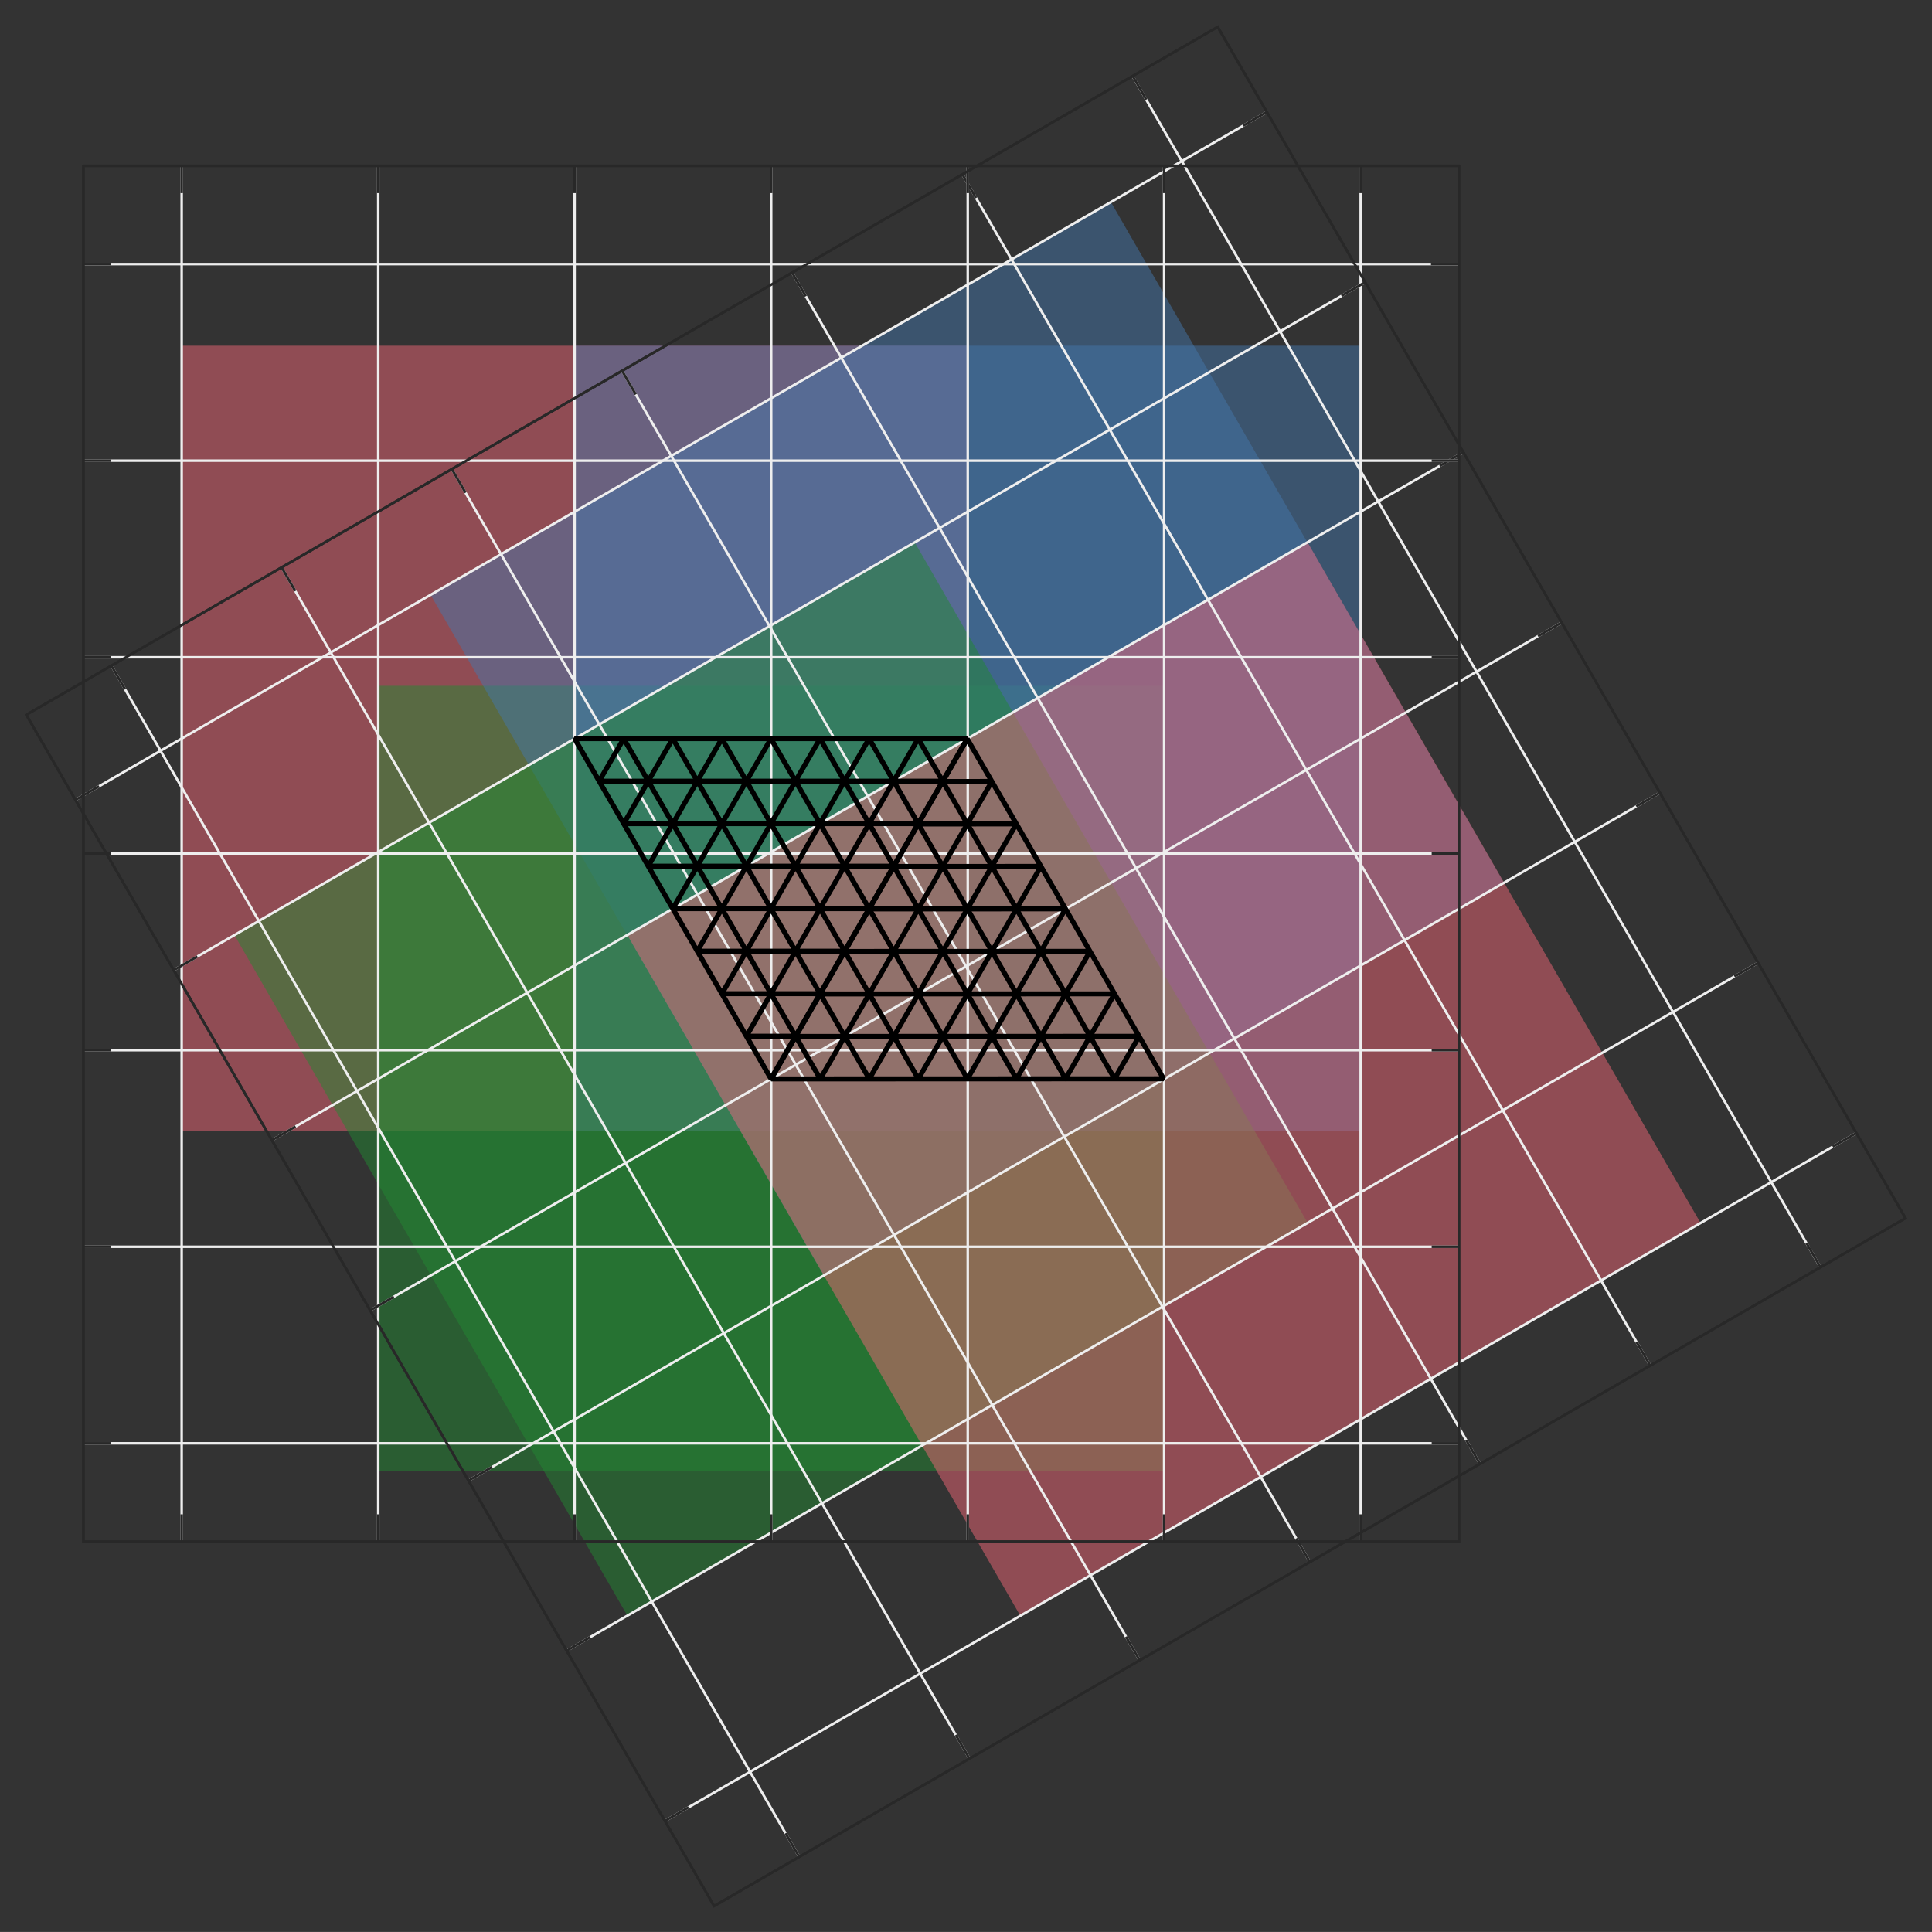 <svg xmlns="http://www.w3.org/2000/svg" height="769.971" width="770"><rect width="100%" height="100%" fill="#333333" stroke="none"/><path fill="#e67" fill-opacity=".502" d="M72.438 137.779h313.066v313.066H72.438z"/><path fill="#283" fill-opacity=".502" d="M150.664 273.322H463.73v313.066H150.664z"/><path fill="#47a" fill-opacity=".502" d="M228.891 137.779h313.066v313.066H228.891z"/><path fill="#47a" fill-opacity=".502" d="M442.719 80.483l156.533 271.123L328.129 508.14 171.596 237.016z"/><path fill="#283" fill-opacity=".502" d="M364.493 216.027L521.026 487.15 249.903 643.683 93.37 372.56z"/><path fill="#e67" fill-opacity=".502" d="M521.066 216.006L677.599 487.13 406.476 643.663 249.943 372.539z"/><path d="M81.9 94.1h680.2" class="gridline" stroke="#eee" transform="matrix(.403 .698 -.698 .403 484.078 -64.786)" color="#000" fill="none" stroke-width="1.241"/><path d="M451.416 30.26l5.438 9.419M725.409 504.83l-5.438-9.418" stroke="#282828"/><path d="M81.9 191.3h680.2" class="gridline" stroke="#eee" transform="matrix(.403 .698 -.698 .403 484.078 -64.786)" color="#000" fill="none" stroke-width="1.241"/><path d="M81.9 191.3h13.5m666.7 0h-13.5" stroke="#282828" transform="matrix(.403 .698 -.698 .403 484.078 -64.786)" color="#000" fill="none" stroke-width="1.241"/><path d="M81.9 288.5h680.2" class="gridline" stroke="#eee" transform="matrix(.403 .698 -.698 .403 484.078 -64.786)" color="#000" fill="none" stroke-width="1.241"/><path d="M81.9 288.5h13.5m666.7 0h-13.5" stroke="#282828" transform="matrix(.403 .698 -.698 .403 484.078 -64.786)" color="#000" fill="none" stroke-width="1.241"/><path d="M81.9 385.6h680.2" class="gridline" stroke="#eee" transform="matrix(.403 .698 -.698 .403 484.078 -64.786)" color="#000" fill="none" stroke-width="1.241"/><path d="M81.9 385.6h13.5m666.7 0h-13.5" stroke="#282828" transform="matrix(.403 .698 -.698 .403 484.078 -64.786)" color="#000" fill="none" stroke-width="1.241"/><path d="M81.9 482.8h680.2" class="gridline" stroke="#eee" transform="matrix(.403 .698 -.698 .403 484.078 -64.786)" color="#000" fill="none" stroke-width="1.241"/><path d="M81.9 482.8h13.5m666.7 0h-13.5" stroke="#282828" transform="matrix(.403 .698 -.698 .403 484.078 -64.786)" color="#000" fill="none" stroke-width="1.241"/><path d="M81.9 580h680.2" class="gridline" stroke="#eee" transform="matrix(.403 .698 -.698 .403 484.078 -64.786)" color="#000" fill="none" stroke-width="1.241"/><path d="M81.9 580h13.5m666.7 0h-13.5" stroke="#282828" transform="matrix(.403 .698 -.698 .403 484.078 -64.786)" color="#000" fill="none" stroke-width="1.241"/><path d="M81.9 677.2h680.2" class="gridline" stroke="#eee" transform="matrix(.403 .698 -.698 .403 484.078 -64.786)" color="#000" fill="none" stroke-width="1.241"/><path d="M81.9 677.2h13.5m666.7 0h-13.5" stroke="#282828" transform="matrix(.403 .698 -.698 .403 484.078 -64.786)" color="#000" fill="none" stroke-width="1.241"/><path d="M130.5 725.8V45.5" class="gridline" stroke="#eee" transform="matrix(.403 .698 -.698 .403 484.078 -64.786)" color="#000" fill="none" stroke-width="1.241"/><path d="M130.5 725.8v-13.5m0-666.8V59" stroke="#282828" transform="matrix(.403 .698 -.698 .403 484.078 -64.786)" color="#000" fill="none" stroke-width="1.241"/><path d="M227.7 725.8V45.5M324.8 725.8V45.5" class="gridline" stroke="#eee" transform="matrix(.403 .698 -.698 .403 484.078 -64.786)" color="#000" fill="none" stroke-width="1.241"/><path d="M324.8 725.8v-13.5m0-666.8V59" stroke="#282828" transform="matrix(.403 .698 -.698 .403 484.078 -64.786)" color="#000" fill="none" stroke-width="1.241"/><path d="M422 725.8V45.5M519.2 725.8V45.5" class="gridline" stroke="#eee" transform="matrix(.403 .698 -.698 .403 484.078 -64.786)" color="#000" fill="none" stroke-width="1.241"/><path d="M519.2 725.8v-13.5m0-666.8V59" stroke="#282828" transform="matrix(.403 .698 -.698 .403 484.078 -64.786)" color="#000" fill="none" stroke-width="1.241"/><path d="M616.3 725.8V45.5" class="gridline" stroke="#eee" transform="matrix(.403 .698 -.698 .403 484.078 -64.786)" color="#000" fill="none" stroke-width="1.241"/><path d="M616.3 725.8v-13.5m0-666.8V59" stroke="#282828" transform="matrix(.403 .698 -.698 .403 484.078 -64.786)" color="#000" fill="none" stroke-width="1.241"/><path d="M713.5 725.8V45.5" class="gridline" stroke="#eee" transform="matrix(.403 .698 -.698 .403 484.078 -64.786)" color="#000" fill="none" stroke-width="1.241"/><g color="#000" fill="none" stroke="currentColor" stroke-width="1.241"><path d="M713.5 725.8v-13.5m0-666.8V59" stroke="#282828" transform="matrix(.403 .698 -.698 .403 484.078 -64.786)"/></g><path d="M81.9 45.5v680.3h680.2V45.5z" stroke="#282828" transform="matrix(.403 .698 -.698 .403 484.078 -64.786)" color="#000" fill="none" stroke-width="1.241"/><path class="gridline" d="M81.9 94.1h680.2" stroke="#eee" transform="matrix(.806 0 0 .806 -32.777 29.415)" color="#000" fill="none" stroke-width="1.241"/><path d="M33.204 105.225H44.08m537.111 0h-10.876" stroke="#282828"/><path class="gridline" d="M81.9 191.3h680.2" stroke="#eee" transform="matrix(.806 0 0 .806 -32.777 29.415)" color="#000" fill="none" stroke-width="1.241"/><path d="M81.9 191.3h13.5m666.7 0h-13.5" stroke="#282828" transform="matrix(.806 0 0 .806 -32.777 29.415)" color="#000" fill="none" stroke-width="1.241"/><path class="gridline" d="M81.9 288.5h680.2" stroke="#eee" transform="matrix(.806 0 0 .806 -32.777 29.415)" color="#000" fill="none" stroke-width="1.241"/><path d="M81.9 288.5h13.5m666.7 0h-13.5" stroke="#282828" transform="matrix(.806 0 0 .806 -32.777 29.415)" color="#000" fill="none" stroke-width="1.241"/><path class="gridline" d="M81.9 385.6h680.2" stroke="#eee" transform="matrix(.806 0 0 .806 -32.777 29.415)" color="#000" fill="none" stroke-width="1.241"/><path d="M81.9 385.6h13.5m666.7 0h-13.5" stroke="#282828" transform="matrix(.806 0 0 .806 -32.777 29.415)" color="#000" fill="none" stroke-width="1.241"/><path class="gridline" d="M81.9 482.8h680.2" stroke="#eee" transform="matrix(.806 0 0 .806 -32.777 29.415)" color="#000" fill="none" stroke-width="1.241"/><path d="M81.9 482.8h13.5m666.7 0h-13.5" stroke="#282828" transform="matrix(.806 0 0 .806 -32.777 29.415)" color="#000" fill="none" stroke-width="1.241"/><path class="gridline" d="M81.9 580h680.2" stroke="#eee" transform="matrix(.806 0 0 .806 -32.777 29.415)" color="#000" fill="none" stroke-width="1.241"/><path d="M81.9 580h13.5m666.7 0h-13.5" stroke="#282828" transform="matrix(.806 0 0 .806 -32.777 29.415)" color="#000" fill="none" stroke-width="1.241"/><path class="gridline" d="M81.9 677.2h680.2" stroke="#eee" transform="matrix(.806 0 0 .806 -32.777 29.415)" color="#000" fill="none" stroke-width="1.241"/><path d="M81.9 677.2h13.5m666.7 0h-13.5" stroke="#282828" transform="matrix(.806 0 0 .806 -32.777 29.415)" color="#000" fill="none" stroke-width="1.241"/><path class="gridline" d="M130.5 725.8V45.5" stroke="#eee" transform="matrix(.806 0 0 .806 -32.777 29.415)" color="#000" fill="none" stroke-width="1.241"/><path d="M130.5 725.8v-13.5m0-666.8V59" stroke="#282828" transform="matrix(.806 0 0 .806 -32.777 29.415)" color="#000" fill="none" stroke-width="1.241"/><path class="gridline" d="M227.7 725.8V45.5" stroke="#eee" transform="matrix(.806 0 0 .806 -32.777 29.415)" color="#000" fill="none" stroke-width="1.241"/><path d="M227.7 725.8v-13.5m0-666.8V59" stroke="#282828" transform="matrix(.806 0 0 .806 -32.777 29.415)" color="#000" fill="none" stroke-width="1.241"/><path class="gridline" d="M324.8 725.8V45.5" stroke="#eee" transform="matrix(.806 0 0 .806 -32.777 29.415)" color="#000" fill="none" stroke-width="1.241"/><path d="M324.8 725.8v-13.5m0-666.8V59" stroke="#282828" transform="matrix(.806 0 0 .806 -32.777 29.415)" color="#000" fill="none" stroke-width="1.241"/><path class="gridline" d="M422 725.8V45.5" stroke="#eee" transform="matrix(.806 0 0 .806 -32.777 29.415)" color="#000" fill="none" stroke-width="1.241"/><path d="M422 725.8v-13.5m0-666.8V59" stroke="#282828" transform="matrix(.806 0 0 .806 -32.777 29.415)" color="#000" fill="none" stroke-width="1.241"/><path class="gridline" d="M519.2 725.8V45.5" stroke="#eee" transform="matrix(.806 0 0 .806 -32.777 29.415)" color="#000" fill="none" stroke-width="1.241"/><path d="M519.2 725.8v-13.5m0-666.8V59" stroke="#282828" transform="matrix(.806 0 0 .806 -32.777 29.415)" color="#000" fill="none" stroke-width="1.241"/><path class="gridline" d="M616.3 725.8V45.5" stroke="#eee" transform="matrix(.806 0 0 .806 -32.777 29.415)" color="#000" fill="none" stroke-width="1.241"/><path d="M616.3 725.8v-13.5m0-666.8V59" stroke="#282828" transform="matrix(.806 0 0 .806 -32.777 29.415)" color="#000" fill="none" stroke-width="1.241"/><path class="gridline" d="M713.5 725.8V45.5" stroke="#eee" transform="matrix(.806 0 0 .806 -32.777 29.415)" color="#000" fill="none" stroke-width="1.241"/><g color="#000" fill="none" stroke="currentColor" stroke-width="1.241"><path d="M713.5 725.8v-13.5m0-666.8V59" stroke="#282828" transform="matrix(.806 0 0 .806 -32.777 29.415)"/></g><path d="M81.9 45.5v680.3h680.2V45.5z" stroke="#282828" transform="matrix(.806 0 0 .806 -32.777 29.415)" color="#000" fill="none" stroke-width="1.241"/><g fill="none" stroke="#000" stroke-width="9.614" stroke-linecap="round" stroke-linejoin="bevel"><path d="M-177.975 246.213l-23.512-40.723-23.511-40.723h94.046l-23.512 40.723zM-83.929 246.213l-23.511-40.723-23.512-40.723h94.046l-23.511 40.723zM-130.952 327.66l-23.512-40.724-23.511-40.723h94.046l-23.511 40.723zM-366.068 246.213l-23.511-40.723-23.512-40.723h94.046l-23.511 40.723zM-272.021 246.213l-23.512-40.723-23.512-40.723h94.047l-23.512 40.723zM-319.045 327.66l-23.511-40.724-23.512-40.723h94.047l-23.512 40.723z" transform="matrix(.104 .18 -.18 .104 497.262 419.458)"/><path d="M-272.021 409.106l-23.512-40.723-23.512-40.723h94.047l-23.512 40.723zM-177.975 409.106l-23.512-40.723-23.511-40.723h94.046l-23.512 40.723zM-224.998 490.553l-23.512-40.724-23.512-40.723h94.047l-23.512 40.723z" transform="matrix(.104 .18 -.18 .104 497.262 419.458)"/><path d="M-224.998 327.66l-23.512-40.724-23.512-40.723h94.047l-23.512 40.723zM-554.16 246.213l-23.512-40.723-23.512-40.723h94.047l-23.512 40.723z" transform="matrix(.104 .18 -.18 .104 497.262 419.458)"/><path d="M-460.114 246.213l-23.512-40.723-23.511-40.723h94.046l-23.512 40.723zM-507.137 327.66l-23.512-40.724-23.511-40.723h94.046l-23.512 40.723zM-742.253 246.213l-23.512-40.723-23.511-40.723h94.046l-23.511 40.723zM-648.207 246.213l-23.511-40.723-23.512-40.723h94.046l-23.511 40.723zM-695.23 327.66l-23.511-40.724-23.512-40.723h94.046l-23.511 40.723z" transform="matrix(.104 .18 -.18 .104 497.262 419.458)"/><path d="M-648.207 409.106l-23.511-40.723-23.512-40.723h94.046l-23.511 40.723zM-554.16 409.106l-23.512-40.723-23.512-40.723h94.047l-23.512 40.723zM-601.184 490.553l-23.511-40.724-23.512-40.723h94.047l-23.512 40.723z" transform="matrix(.104 .18 -.18 .104 497.262 419.458)"/><path d="M-601.184 327.66l-23.511-40.724-23.512-40.723h94.047l-23.512 40.723zM-366.068 572l-23.511-40.724-23.512-40.723h94.046l-23.511 40.723zM-272.021 572l-23.512-40.724-23.512-40.723h94.047l-23.512 40.723zM-319.045 653.446l-23.511-40.724L-366.068 572h94.047l-23.512 40.723zM-554.16 572l-23.512-40.724-23.512-40.723h94.047l-23.512 40.723z" transform="matrix(.104 .18 -.18 .104 497.262 419.458)"/><path d="M-460.114 572l-23.512-40.724-23.511-40.723h94.046l-23.512 40.723zM-507.137 653.446l-23.512-40.724L-554.16 572h94.046l-23.512 40.723zM-460.114 734.892l-23.512-40.723-23.511-40.723h94.046l-23.512 40.723zM-366.068 734.892l-23.511-40.723-23.512-40.723h94.046l-23.511 40.723zM-413.09 816.339l-23.513-40.724-23.511-40.723h94.046l-23.511 40.723zM-413.09 653.446l-23.513-40.724L-460.114 572h94.046l-23.511 40.723zM-460.114 409.106l-23.512-40.723-23.511-40.723h94.046l-23.511 40.723zM-366.068 409.106l-23.511-40.723-23.512-40.723h94.046l-23.511 40.723zM-413.09 490.553l-23.513-40.724-23.511-40.723h94.046l-23.511 40.723z" transform="matrix(.104 .18 -.18 .104 497.262 419.458)"/><path d="M-319.045 490.553l-23.511-40.724-23.512-40.723h94.047l-23.512 40.723zM-413.091 327.66l-23.512-40.724-23.511-40.723h94.046l-23.511 40.723zM-507.137 490.553l-23.512-40.724-23.511-40.723h94.046l-23.512 40.723z" transform="matrix(.104 .18 -.18 .104 497.262 419.458)"/></g><g fill="none" stroke="#000" stroke-width="9.614" stroke-linecap="round" stroke-linejoin="bevel"><path d="M-177.975 246.213l-23.512-40.723-23.511-40.723h94.046l-23.512 40.723zM-83.929 246.213l-23.511-40.723-23.512-40.723h94.046l-23.511 40.723zM-130.952 327.66l-23.512-40.724-23.511-40.723h94.046l-23.511 40.723zM-366.068 246.213l-23.511-40.723-23.512-40.723h94.046l-23.511 40.723zM-272.021 246.213l-23.512-40.723-23.512-40.723h94.047l-23.512 40.723zM-319.045 327.66l-23.511-40.724-23.512-40.723h94.047l-23.512 40.723z" transform="matrix(.208 0 0 .208 393.183 260.12)"/><path d="M-272.021 409.106l-23.512-40.723-23.512-40.723h94.047l-23.512 40.723zM-177.975 409.106l-23.512-40.723-23.511-40.723h94.046l-23.512 40.723zM-224.998 490.553l-23.512-40.724-23.512-40.723h94.047l-23.512 40.723z" transform="matrix(.208 0 0 .208 393.183 260.12)"/><path d="M-224.998 327.66l-23.512-40.724-23.512-40.723h94.047l-23.512 40.723zM-554.16 246.213l-23.512-40.723-23.512-40.723h94.047l-23.512 40.723z" transform="matrix(.208 0 0 .208 393.183 260.12)"/><path d="M-460.114 246.213l-23.512-40.723-23.511-40.723h94.046l-23.512 40.723zM-507.137 327.66l-23.512-40.724-23.511-40.723h94.046l-23.512 40.723zM-742.253 246.213l-23.512-40.723-23.511-40.723h94.046l-23.511 40.723zM-648.207 246.213l-23.511-40.723-23.512-40.723h94.046l-23.511 40.723zM-695.23 327.66l-23.511-40.724-23.512-40.723h94.046l-23.511 40.723z" transform="matrix(.208 0 0 .208 393.183 260.12)"/><path d="M-648.207 409.106l-23.511-40.723-23.512-40.723h94.046l-23.511 40.723zM-554.16 409.106l-23.512-40.723-23.512-40.723h94.047l-23.512 40.723zM-601.184 490.553l-23.511-40.724-23.512-40.723h94.047l-23.512 40.723z" transform="matrix(.208 0 0 .208 393.183 260.12)"/><path d="M-601.184 327.66l-23.511-40.724-23.512-40.723h94.047l-23.512 40.723zM-366.068 572l-23.511-40.724-23.512-40.723h94.046l-23.511 40.723zM-272.021 572l-23.512-40.724-23.512-40.723h94.047l-23.512 40.723zM-319.045 653.446l-23.511-40.724L-366.068 572h94.047l-23.512 40.723zM-554.16 572l-23.512-40.724-23.512-40.723h94.047l-23.512 40.723z" transform="matrix(.208 0 0 .208 393.183 260.12)"/><path d="M-460.114 572l-23.512-40.724-23.511-40.723h94.046l-23.512 40.723zM-507.137 653.446l-23.512-40.724L-554.16 572h94.046l-23.512 40.723zM-460.114 734.892l-23.512-40.723-23.511-40.723h94.046l-23.512 40.723zM-366.068 734.892l-23.511-40.723-23.512-40.723h94.046l-23.511 40.723zM-413.09 816.339l-23.513-40.724-23.511-40.723h94.046l-23.511 40.723zM-413.09 653.446l-23.513-40.724L-460.114 572h94.046l-23.511 40.723zM-460.114 409.106l-23.512-40.723-23.511-40.723h94.046l-23.511 40.723zM-366.068 409.106l-23.511-40.723-23.512-40.723h94.046l-23.511 40.723zM-413.09 490.553l-23.513-40.724-23.511-40.723h94.046l-23.511 40.723z" transform="matrix(.208 0 0 .208 393.183 260.12)"/><path d="M-319.045 490.553l-23.511-40.724-23.512-40.723h94.047l-23.512 40.723zM-413.091 327.66l-23.512-40.724-23.511-40.723h94.046l-23.511 40.723zM-507.137 490.553l-23.512-40.724-23.511-40.723h94.046l-23.512 40.723z" transform="matrix(.208 0 0 .208 393.183 260.12)"/></g><path d="M81.9 45.5v680.3h680.2V45.5z" stroke="#282828" transform="matrix(.806 0 0 .806 -32.777 29.415)" color="#000" fill="none" stroke-width="1.241"/><path d="M81.9 45.5v680.3h680.2V45.5zM422 725.8v-13.5m0-666.8V59M227.7 725.8v-13.5m0-666.8V59" stroke="#282828" transform="matrix(.403 .698 -.698 .403 484.078 -64.786)" color="#000" fill="none" stroke-width="1.241"/></svg>